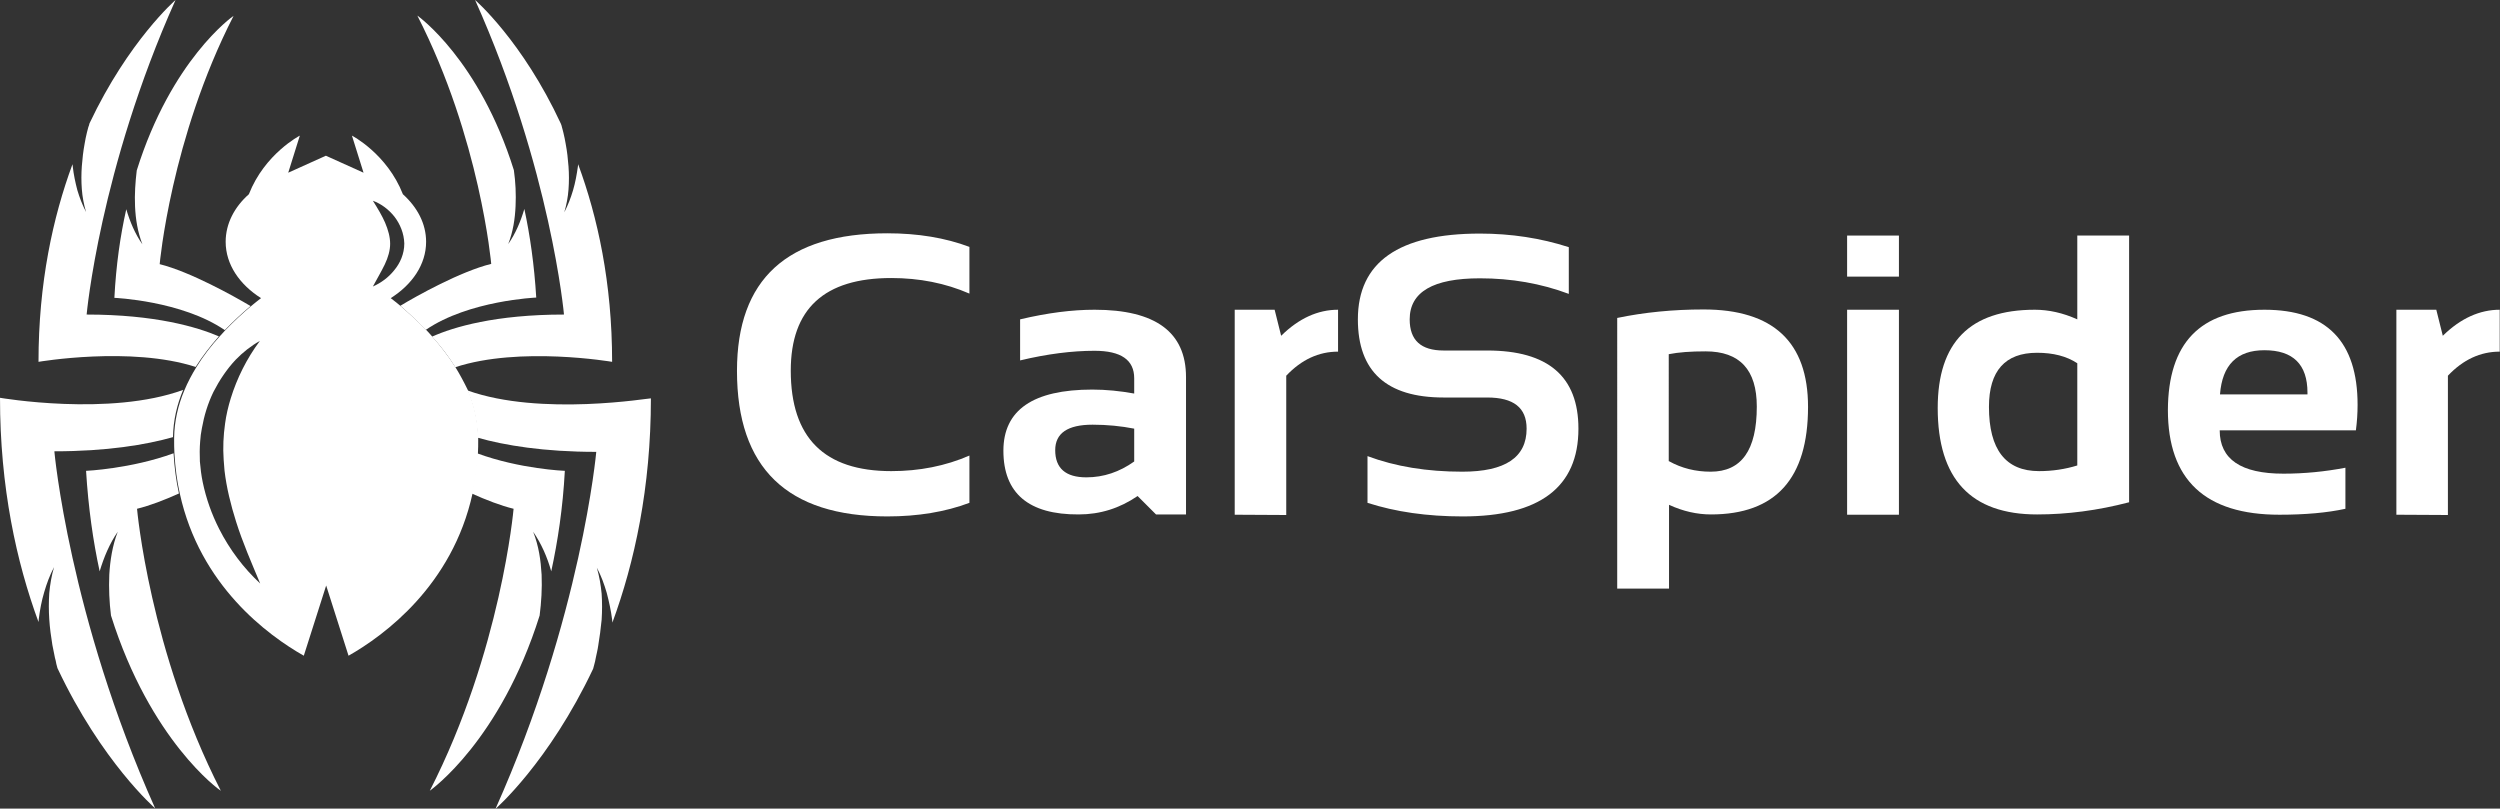 <?xml version="1.0" encoding="utf-8"?>
<!-- Generator: Adobe Illustrator 26.0.3, SVG Export Plug-In . SVG Version: 6.00 Build 0)  -->
<svg version="1.1" id="Layer_1" xmlns="http://www.w3.org/2000/svg" xmlns:xlink="http://www.w3.org/1999/xlink" x="0px" y="0px"
	 viewBox="0 0 883 285.6" style="enable-background:new 0 0 883 285.6;" xml:space="preserve">
<rect x="0" y="0" width="883" height="285.6" fill="#333333" stroke="none"/>
<style type="text/css">
	.st0{fill:#FFFFFF;}
</style>
<g>
	<g>
		<path class="st0" d="M342.4,177.6c-8.5,3.2-18.2,4.8-29,4.8c-35.4,0-53.1-17.1-53.1-51.4c0-32.4,17.7-48.6,53.1-48.6
			c10.8,0,20.5,1.6,29,4.8v16.5c-8.5-3.7-17.7-5.5-27.6-5.5c-23.7,0-35.5,10.9-35.5,32.7c0,23.7,11.8,35.5,35.5,35.5
			c9.9,0,19.1-1.8,27.6-5.5V177.6z"/>
		<path class="st0" d="M354.4,159.2c0-14.4,10.5-21.6,31.4-21.6c4.9,0,9.8,0.5,14.8,1.4v-5.4c0-6.5-4.7-9.7-14-9.7
			c-7.9,0-16.7,1.1-26.3,3.4v-14.5c9.7-2.3,18.4-3.4,26.3-3.4c21.5,0,32.3,7.9,32.3,23.8v48.5h-10.6l-6.5-6.5
			c-6.3,4.3-13.2,6.5-20.8,6.5C363.3,181.8,354.4,174.2,354.4,159.2z M385.9,150c-8.8,0-13.2,3-13.2,9c0,6.4,3.7,9.6,11,9.6
			c6.1,0,11.7-1.9,16.9-5.6v-11.6C396,150.5,391.1,150,385.9,150z"/>
		<path class="st0" d="M436.1,181.8v-72.4h14.1l2.3,9.2c6.3-6.2,13-9.2,20.1-9.2v14.8c-6.8,0-12.9,2.8-18.3,8.5v49.2L436.1,181.8
			L436.1,181.8z"/>
		<path class="st0" d="M483,177.6v-16.5c9.9,3.7,21,5.5,33.5,5.5c15.1,0,22.7-5,22.7-15.2c0-7.4-4.6-11-13.9-11h-15.4
			c-20.2,0-30.3-9.2-30.3-27.6c0-20.2,14.4-30.3,43.1-30.3c11,0,21.5,1.6,31.4,4.8v16.5c-9.9-3.7-20.3-5.5-31.4-5.5
			c-16.5,0-24.8,4.8-24.8,14.5c0,7.4,4,11,12,11h15.4c21.5,0,32.2,9.2,32.2,27.6c0,20.7-13.7,31-40.9,31
			C504.1,182.4,492.9,180.8,483,177.6z"/>
		<path class="st0" d="M571.2,112.3c9.6-2,19.8-3,30.5-3c24.6,0,36.9,11.5,36.9,34.4c0,25.3-11.4,38-34.3,38
			c-4.9,0-9.8-1.1-14.8-3.4v29.6h-18.3V112.3L571.2,112.3z M589.5,162.9c4.5,2.5,9.4,3.7,14.7,3.7c10.9,0,16.3-7.6,16.3-23
			c0-13-6-19.5-18.1-19.5c-5.2,0-9.5,0.3-13,1V162.9z"/>
		<path class="st0" d="M670.7,83.2v14.5h-18.3V83.2H670.7z M670.7,109.4v72.4h-18.3v-72.4L670.7,109.4L670.7,109.4z"/>
		<path class="st0" d="M752,177.4c-11.1,2.9-21.9,4.3-32.5,4.3c-23.4,0-35.1-12.5-35.1-37.6c0-23.2,11.4-34.7,34.3-34.7
			c4.9,0,9.9,1.1,15,3.4V83.2H752V177.4z M733.7,128.3c-3.8-2.5-8.5-3.7-14.2-3.7c-11.3,0-17,6.4-17,19.1c0,15.1,5.9,22.7,17.7,22.7
			c4.8,0,9.3-0.7,13.5-2V128.3z"/>
		<path class="st0" d="M799.8,109.4c22,0,32.9,11.2,32.9,33.6c0,3-0.2,6-0.6,9H784c0,10.2,7.5,15.3,22.5,15.3
			c7.3,0,14.6-0.7,21.9-2.1v14.5c-6.4,1.4-14.2,2.1-23.3,2.1c-26.2,0-39.4-12.3-39.4-37C765.8,121.2,777.1,109.4,799.8,109.4z
			 M784.1,139.3h30.9v-0.6c0-10-5.1-15-15.2-15C790.1,123.7,784.9,128.9,784.1,139.3z"/>
		<path class="st0" d="M846.4,181.8v-72.4h14.1l2.3,9.2c6.3-6.2,13.1-9.2,20.1-9.2v14.8c-6.8,0-12.9,2.8-18.3,8.5v49.2L846.4,181.8
			L846.4,181.8z"/>
	</g>
	<g>
		<g>
			<path class="st0" d="M150.4,116.5c15.2-10.4,39-11.4,39-11.4c-0.7-11.6-2.2-22-4.2-31.3c-1.3,4.4-3.1,8.7-5.7,12.4
				c1.7-4.3,2.4-8.9,2.6-13.4c0.2-4.2,0-8.5-0.6-12.7c-12.2-39-33.7-54.3-34.1-54.6c22.2,43.4,26.1,87.7,26.1,87.7
				c-10.9,2.7-26.3,11.3-32.1,14.8C144.5,110.7,147.5,113.5,150.4,116.5z"/>
			<path class="st0" d="M216.2,127.8c0-27.9-5.1-51.1-12-69.8l-0.1,0.9c-0.4,2.8-0.9,5.6-1.7,8.3c-0.8,2.7-1.8,5.3-3.1,7.8
				c0.8-2.7,1.3-5.4,1.5-8.1c0.2-2.7,0.2-5.4,0-8.1c-0.2-2.7-0.5-5.4-1-8c-0.2-1.3-0.5-2.6-0.8-3.9c-0.2-0.7-0.3-1.3-0.5-1.9
				c-0.1-0.4-0.2-0.9-0.4-1.3C184.5,14.4,167.8,0,167.8,0c26.8,59.9,31.4,111.1,31.4,111.1c-24.2,0-39,4.4-46.6,7.8
				c3,3.3,5.8,6.9,8.2,10.8C183.6,122.2,216.2,127.8,216.2,127.8z"/>
			<path class="st0" d="M88.5,108.1c-5.9-3.5-21.3-12.1-32.1-14.8c0,0,3.9-44.3,26.1-87.7C82,5.9,60.5,21.2,48.3,60.2
				c-0.5,4.2-0.8,8.4-0.6,12.7c0.2,4.5,0.9,9,2.6,13.4c-2.6-3.7-4.4-8-5.7-12.4c-2.1,9.3-3.6,19.7-4.2,31.3c0,0,23.8,1,39,11.4
				C82.4,113.5,85.4,110.7,88.5,108.1z"/>
			<path class="st0" d="M30.6,111.1c0,0,4.6-51.2,31.4-111.1c0,0-16.6,14.4-30.4,43.6c-0.1,0.4-0.2,0.9-0.4,1.3
				c-0.2,0.6-0.3,1.3-0.5,1.9c-0.3,1.3-0.6,2.6-0.8,3.9c-0.5,2.7-0.8,5.3-1,8c-0.2,2.7-0.2,5.4,0,8.1c0.2,2.7,0.7,5.4,1.5,8.1
				c-1.3-2.5-2.3-5.1-3.1-7.8c-0.7-2.7-1.3-5.5-1.6-8.3L25.6,58c-6.9,18.7-12,41.9-12,69.8c0,0,32.6-5.6,55.5,1.8
				c2.4-3.8,5.2-7.4,8.2-10.8C69.6,115.5,54.8,111.1,30.6,111.1z"/>
			<path class="st0" d="M30.4,166.3c0.8,13.1,2.5,24.9,4.8,35.5c1.5-5,3.5-9.8,6.4-14c-1.9,4.9-2.7,10.1-3,15.2
				c-0.2,4.8,0,9.6,0.6,14.4c13.9,44.2,38.2,61.6,38.8,61.9c-25.2-49.3-29.6-99.6-29.6-99.6c4.5-1.1,9.7-3.1,14.8-5.4
				c-1-4.5-1.6-9.2-1.9-14.2C46.2,165.6,30.4,166.3,30.4,166.3z"/>
			<path class="st0" d="M0,140.5c0,31.6,5.8,58,13.6,79.2l0.1-1.1c0.4-3.2,1-6.4,1.9-9.4c0.9-3.1,2-6.1,3.5-8.9
				c-0.9,3-1.4,6.1-1.7,9.2c-0.2,3.1-0.2,6.2,0,9.2c0.2,3.1,0.6,6.1,1.1,9.1c0.3,1.5,0.6,3,0.9,4.5c0.2,0.7,0.4,1.5,0.5,2.2
				c0.1,0.5,0.3,1,0.4,1.5c15.6,33.1,34.5,49.5,34.5,49.5c-30.4-68-35.6-126.1-35.6-126.1c18.6,0,32.3-2.3,41.9-5
				c0.1-5.9,1.4-11.5,3.6-16.7C38.8,147.2,0,140.5,0,140.5z"/>
			<path class="st0" d="M181.4,179.7c0,0-4.4,50.3-29.6,99.6c0.5-0.4,24.9-17.7,38.8-61.9c0.6-4.7,0.9-9.5,0.7-14.4
				c-0.3-5.1-1-10.2-3-15.2c2.9,4.2,5,9,6.4,14c2.3-10.6,4.1-22.4,4.8-35.5c0,0-15.8-0.6-31-6.2c-0.3,5-0.9,9.8-1.9,14.2
				C171.7,176.6,176.9,178.6,181.4,179.7z"/>
			<path class="st0" d="M165.1,137.9c2.2,5.2,3.5,10.8,3.6,16.7c9.6,2.7,23.3,5,41.9,5c0,0-5.2,58.1-35.6,126.1
				c0,0,18.8-16.3,34.5-49.5c0.1-0.5,0.3-1,0.4-1.5c0.2-0.7,0.4-1.5,0.5-2.2c0.3-1.5,0.7-3,0.9-4.5c0.5-3,0.9-6,1.2-9.1
				c0.2-3.1,0.2-6.1,0-9.2c-0.3-3.1-0.8-6.1-1.7-9.2c1.5,2.8,2.6,5.8,3.5,8.9c0.8,3.1,1.5,6.2,1.9,9.4l0.1,1.1
				c7.8-21.2,13.6-47.6,13.6-79.2C229.9,140.5,191,147.2,165.1,137.9z"/>
		</g>
		<path class="st0" d="M160.8,129.6c-2.4-3.8-5.2-7.4-8.2-10.8c-0.7-0.8-1.4-1.6-2.1-2.3c-2.9-3-6-5.8-9-8.4c-1.2-1-2.3-1.9-3.5-2.8
			c7.6-4.8,12.5-11.9,12.5-19.9c0-6.4-3.1-12.2-8.2-16.8c-5.6-14.3-18-20.7-18-20.7l4.1,13.1l-13.3-6l-13.3,6l4.1-13.1
			c0,0-12.4,6.4-18,20.7c-5.1,4.5-8.2,10.4-8.2,16.8c0,8,4.9,15.1,12.5,19.9c-1.2,0.9-2.3,1.8-3.5,2.8c-3.1,2.6-6.1,5.4-9,8.4
			c-0.7,0.8-1.4,1.5-2.1,2.3c-3,3.3-5.8,6.9-8.2,10.8c-1.6,2.6-3.1,5.4-4.3,8.3c-2.2,5.2-3.5,10.8-3.6,16.7c0,0.2,0,0.4,0,0.6
			c0,1.6,0,3.3,0.1,4.9c0.3,5,0.9,9.8,1.9,14.2c7.1,32.5,31.1,50.1,43.8,57.3l7.9-24.8l7.9,24.8c12.7-7.2,36.7-24.9,43.8-57.3
			c1-4.5,1.6-9.2,1.9-14.2c0.1-1.6,0.1-3.2,0.1-4.9c0-0.2,0-0.4,0-0.6c-0.1-5.9-1.4-11.5-3.6-16.7
			C163.9,135,162.4,132.2,160.8,129.6z M81.5,140.7c-0.9,2.9-1.6,5.9-2,8.9c-0.6,4.2-0.8,8.5-0.5,12.8c0.1,1.2,0.2,2.5,0.3,3.8
			c0.7,6,2.2,12.1,4.1,18.1c2.3,7.3,5.4,14.4,8.5,21.8c-5.9-5.5-10.8-12-14.5-19.3c-2.6-5.1-4.6-10.7-5.8-16.5
			c-0.5-2.4-0.8-4.9-1-7.3c-0.1-2.4-0.1-4.7,0.1-7.1c0.1-1.6,0.3-3.1,0.6-4.6c0.8-4.5,2.1-8.8,4.1-12.9c2.1-4.1,4.7-8,7.8-11.3
			c2.5-2.6,5.4-4.9,8.6-6.7C87.1,126.7,83.7,133.6,81.5,140.7z M131.7,101.2c1.5-2.8,3-5.3,4.2-7.8c1.2-2.5,1.9-5,1.9-7.3
			c0-2.4-0.7-4.9-1.8-7.5c-1.1-2.5-2.6-5-4.3-7.7c3,1.1,5.6,3.1,7.6,5.6c2,2.6,3.4,5.9,3.5,9.5c0,3.7-1.5,7-3.6,9.5
			C137.2,98,134.6,99.9,131.7,101.2z"/>
	</g>
</g>
</svg>
